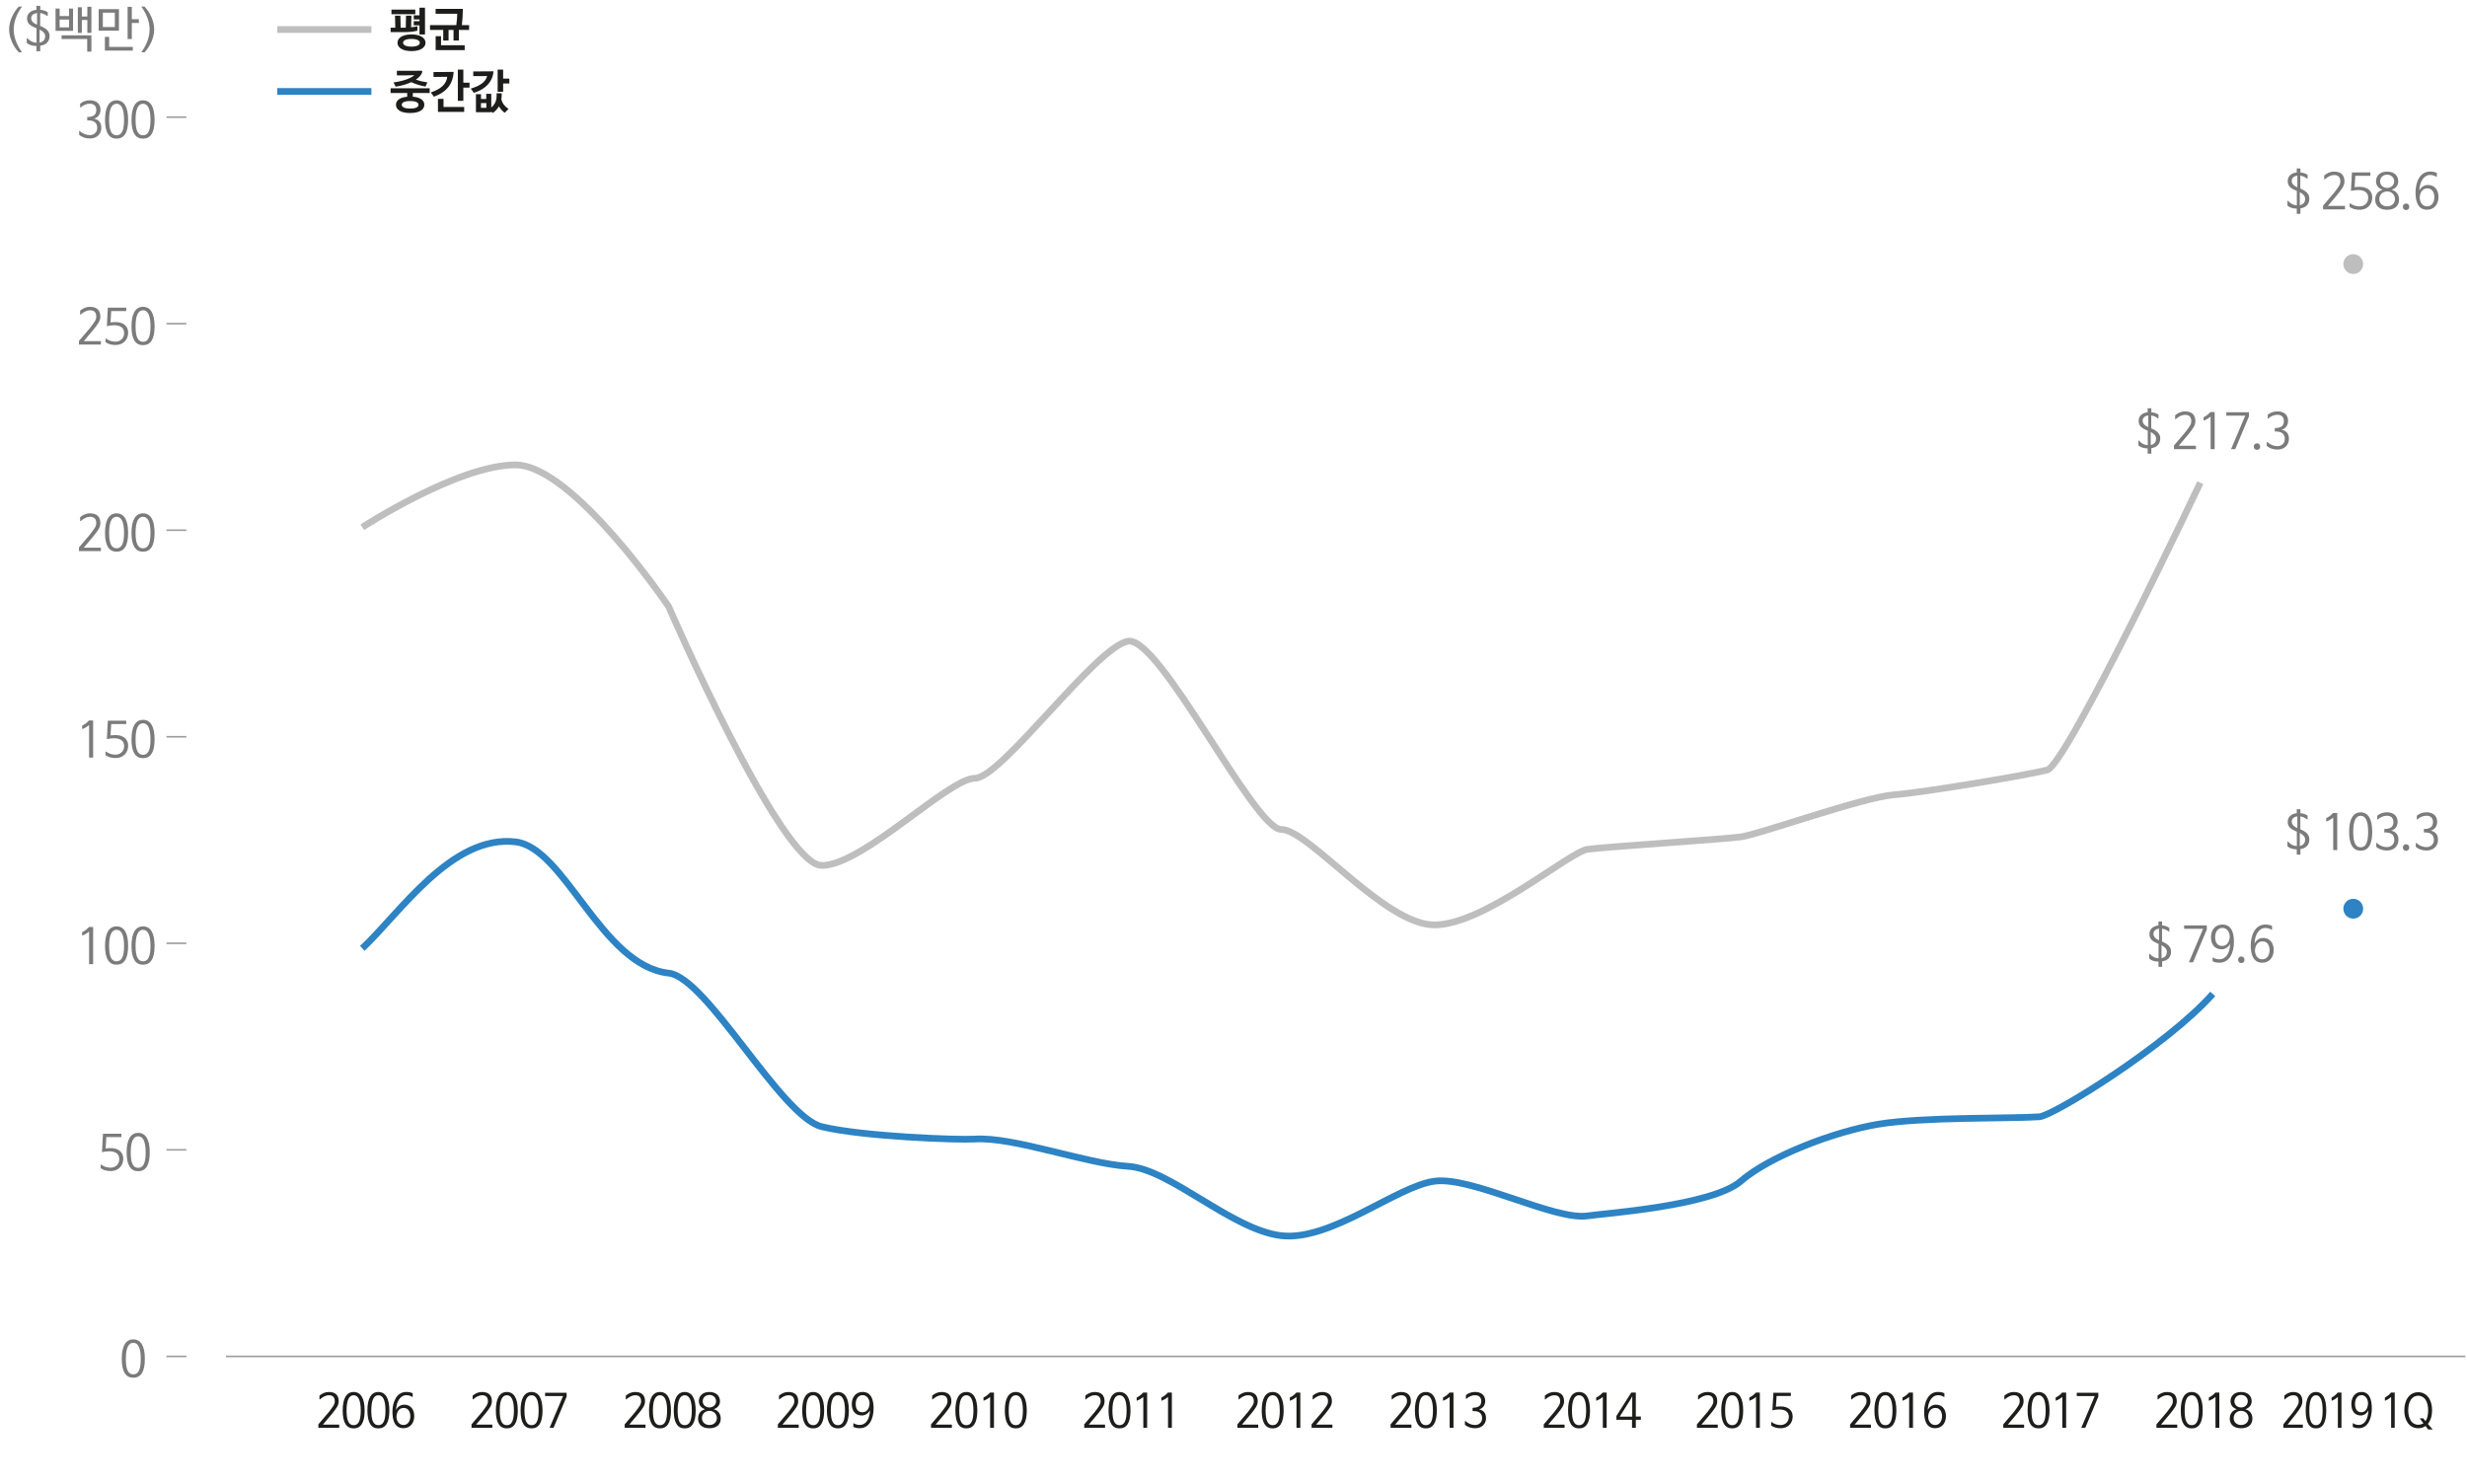 <?xml version="1.0" encoding="utf-8"?>
<!-- Generator: Adobe Illustrator 16.0.4, SVG Export Plug-In . SVG Version: 6.00 Build 0)  -->
<!DOCTYPE svg PUBLIC "-//W3C//DTD SVG 1.1//EN" "http://www.w3.org/Graphics/SVG/1.1/DTD/svg11.dtd">
<svg version="1.1" id="Layer_1" xmlns="http://www.w3.org/2000/svg" xmlns:xlink="http://www.w3.org/1999/xlink" x="0px" y="0px"
	 width="735px" height="442.25px" viewBox="0 0 735 442.25" enable-background="new 0 0 735 442.25" xml:space="preserve">
<g>
	<line fill="none" stroke="#9C9B9B" stroke-width="0.475" x1="49.61" y1="34.896" x2="55.515" y2="34.896"/>
	<line fill="none" stroke="#9C9B9B" stroke-width="0.475" x1="49.61" y1="96.438" x2="55.515" y2="96.438"/>
	<line fill="none" stroke="#9C9B9B" stroke-width="0.475" x1="49.61" y1="342.611" x2="55.515" y2="342.611"/>
	<line fill="none" stroke="#9C9B9B" stroke-width="0.475" x1="49.61" y1="404.153" x2="55.515" y2="404.153"/>
	<line fill="none" stroke="#9C9B9B" stroke-width="0.475" x1="49.61" y1="281.068" x2="55.515" y2="281.068"/>
	<line fill="none" stroke="#9C9B9B" stroke-width="0.475" x1="49.61" y1="219.526" x2="55.515" y2="219.526"/>
	<line fill="none" stroke="#9C9B9B" stroke-width="0.475" x1="49.61" y1="157.98" x2="55.515" y2="157.98"/>
	<g>
		<path fill="#7C7B7B" d="M26.77,41.271c-1.245,0-2.477-0.423-3.19-1.123v-1.05c0-0.131,0.07-0.175,0.168-0.073
			c0.993,0.86,1.958,1.225,3.05,1.225c1.217,0,2.168-0.875,2.168-2.101c0-1.502-0.867-2.261-2.603-2.261h-0.377v-1.036h0.167
			c1.357-0.058,2.547-0.408,2.547-2.071c0-1.298-0.826-1.882-1.945-1.882c-0.882,0-1.903,0.365-2.715,1.124
			c-0.07,0.058-0.154,0.043-0.154-0.073v-1.05c0.644-0.583,1.721-1.021,2.84-1.021c1.875,0,3.218,0.948,3.218,2.83
			c0,1.342-0.77,2.363-1.903,2.611v0.029c1.343,0.306,2.155,1.138,2.155,2.757C30.198,39.753,29.037,41.271,26.77,41.271z"/>
		<path fill="#7C7B7B" d="M34.734,29.893c2.21,0,3.442,1.94,3.442,5.82s-1.231,5.602-3.442,5.602c-2.211,0-3.442-1.721-3.442-5.602
			S32.523,29.893,34.734,29.893z M34.734,30.914c-1.483,0-2.225,1.619-2.225,4.829c0,3.209,0.742,4.566,2.225,4.566
			c1.483,0,2.225-1.357,2.225-4.566C36.959,32.533,36.217,30.914,34.734,30.914z"/>
		<path fill="#7C7B7B" d="M42.615,29.893c2.21,0,3.442,1.94,3.442,5.82s-1.231,5.602-3.442,5.602c-2.211,0-3.442-1.721-3.442-5.602
			S40.404,29.893,42.615,29.893z M42.615,30.914c-1.483,0-2.225,1.619-2.225,4.829c0,3.209,0.742,4.566,2.225,4.566
			c1.483,0,2.225-1.357,2.225-4.566C44.839,32.533,44.098,30.914,42.615,30.914z"/>
	</g>
	<g>
		<path fill="#7C7B7B" d="M24.028,93.729c-0.098,0.103-0.154,0.073-0.154-0.059v-1.094c0.77-0.642,1.721-1.152,2.925-1.152
			c2.015,0,3.106,0.963,3.106,2.932c0,1.328-0.854,2.349-2.084,3.896l-2.854,3.384v0.015h5.093v1.021h-6.535v-1.095l3.26-3.821
			c1.469-1.94,1.889-2.451,1.889-3.428c0-1.182-0.56-1.882-1.847-1.882C25.931,92.445,24.993,92.897,24.028,93.729z"/>
		<path fill="#7C7B7B" d="M31.6,100.876c0.881,0.643,1.791,0.92,2.868,0.92c1.469-0.044,2.519-1.095,2.519-2.554
			c0-1.706-1.315-2.334-3.036-2.334c-0.644,0-1.441,0.117-2.113,0.263l0.294-5.499h5.485v1.007h-4.478l-0.21,3.384h0.028
			c0.532-0.059,1.008-0.103,1.498-0.103c2.197,0,3.736,1.153,3.736,3.151c0,2.071-1.441,3.69-3.764,3.69
			c-1.189,0-2.183-0.277-2.98-0.846v-1.007C31.446,100.833,31.53,100.804,31.6,100.876z"/>
		<path fill="#7C7B7B" d="M42.615,91.424c2.21,0,3.442,1.94,3.442,5.82s-1.231,5.602-3.442,5.602c-2.211,0-3.442-1.722-3.442-5.602
			S40.404,91.424,42.615,91.424z M42.615,92.445c-1.483,0-2.225,1.619-2.225,4.828s0.742,4.565,2.225,4.565
			c1.483,0,2.225-1.356,2.225-4.565S44.098,92.445,42.615,92.445z"/>
	</g>
	<g>
		<path fill="#7C7B7B" d="M24.028,155.262c-0.098,0.103-0.154,0.073-0.154-0.059v-1.094c0.77-0.642,1.721-1.152,2.925-1.152
			c2.015,0,3.106,0.963,3.106,2.932c0,1.328-0.854,2.349-2.084,3.896l-2.854,3.384v0.015h5.093v1.021h-6.535v-1.095l3.26-3.821
			c1.469-1.94,1.889-2.451,1.889-3.428c0-1.182-0.56-1.882-1.847-1.882C25.931,153.979,24.993,154.431,24.028,155.262z"/>
		<path fill="#7C7B7B" d="M34.734,152.957c2.21,0,3.442,1.94,3.442,5.82s-1.231,5.602-3.442,5.602c-2.211,0-3.442-1.722-3.442-5.602
			S32.523,152.957,34.734,152.957z M34.734,153.979c-1.483,0-2.225,1.619-2.225,4.828s0.742,4.565,2.225,4.565
			c1.483,0,2.225-1.356,2.225-4.565S36.217,153.979,34.734,153.979z"/>
		<path fill="#7C7B7B" d="M42.615,152.957c2.21,0,3.442,1.94,3.442,5.82s-1.231,5.602-3.442,5.602c-2.211,0-3.442-1.722-3.442-5.602
			S40.404,152.957,42.615,152.957z M42.615,153.979c-1.483,0-2.225,1.619-2.225,4.828s0.742,4.565,2.225,4.565
			c1.483,0,2.225-1.356,2.225-4.565S44.098,153.979,42.615,153.979z"/>
	</g>
	<g>
		<path fill="#7C7B7B" d="M24.461,217.129v-0.905c0.756-0.35,1.455-0.875,2.029-1.546h1.259v11.058h-1.203v-9.687h-0.014
			c-0.629,0.525-1.287,0.904-1.931,1.152C24.503,217.245,24.461,217.201,24.461,217.129z"/>
		<path fill="#7C7B7B" d="M31.6,223.94c0.881,0.643,1.791,0.92,2.868,0.92c1.469-0.044,2.519-1.095,2.519-2.554
			c0-1.706-1.315-2.334-3.036-2.334c-0.644,0-1.441,0.117-2.113,0.263l0.294-5.499h5.485v1.007h-4.478l-0.21,3.384h0.028
			c0.532-0.059,1.008-0.103,1.498-0.103c2.197,0,3.736,1.153,3.736,3.151c0,2.071-1.441,3.69-3.764,3.69
			c-1.189,0-2.183-0.277-2.98-0.846v-1.007C31.446,223.897,31.53,223.868,31.6,223.94z"/>
		<path fill="#7C7B7B" d="M42.615,214.488c2.21,0,3.442,1.94,3.442,5.82s-1.231,5.602-3.442,5.602c-2.211,0-3.442-1.722-3.442-5.602
			S40.404,214.488,42.615,214.488z M42.615,215.51c-1.483,0-2.225,1.619-2.225,4.828s0.742,4.565,2.225,4.565
			c1.483,0,2.225-1.356,2.225-4.565S44.098,215.51,42.615,215.51z"/>
	</g>
	<g>
		<path fill="#7C7B7B" d="M24.461,278.662v-0.905c0.756-0.35,1.455-0.875,2.029-1.546h1.259v11.058h-1.203v-9.687h-0.014
			c-0.629,0.525-1.287,0.904-1.931,1.152C24.503,278.778,24.461,278.734,24.461,278.662z"/>
		<path fill="#7C7B7B" d="M34.734,276.021c2.21,0,3.442,1.94,3.442,5.82s-1.231,5.602-3.442,5.602c-2.211,0-3.442-1.722-3.442-5.602
			S32.523,276.021,34.734,276.021z M34.734,277.043c-1.483,0-2.225,1.619-2.225,4.828s0.742,4.565,2.225,4.565
			c1.483,0,2.225-1.356,2.225-4.565S36.217,277.043,34.734,277.043z"/>
		<path fill="#7C7B7B" d="M42.615,276.021c2.21,0,3.442,1.94,3.442,5.82s-1.231,5.602-3.442,5.602c-2.211,0-3.442-1.722-3.442-5.602
			S40.404,276.021,42.615,276.021z M42.615,277.043c-1.483,0-2.225,1.619-2.225,4.828s0.742,4.565,2.225,4.565
			c1.483,0,2.225-1.356,2.225-4.565S44.098,277.043,42.615,277.043z"/>
	</g>
	<g>
		<path fill="#7C7B7B" d="M30.146,347.005c0.881,0.643,1.791,0.92,2.868,0.92c1.469-0.044,2.519-1.095,2.519-2.554
			c0-1.706-1.315-2.334-3.036-2.334c-0.644,0-1.441,0.117-2.113,0.263l0.294-5.499h5.485v1.007h-4.478l-0.21,3.384h0.028
			c0.532-0.059,1.008-0.103,1.497-0.103c2.197,0,3.736,1.153,3.736,3.151c0,2.071-1.441,3.69-3.764,3.69
			c-1.189,0-2.183-0.277-2.98-0.846v-1.007C29.991,346.962,30.075,346.933,30.146,347.005z"/>
		<path fill="#7C7B7B" d="M41.174,337.553c2.21,0,3.442,1.94,3.442,5.82s-1.231,5.602-3.442,5.602c-2.211,0-3.442-1.722-3.442-5.602
			S38.963,337.553,41.174,337.553z M41.174,338.574c-1.483,0-2.225,1.619-2.225,4.828s0.742,4.565,2.225,4.565
			c1.483,0,2.225-1.356,2.225-4.565S42.657,338.574,41.174,338.574z"/>
	</g>
	<g>
		<path fill="#7C7B7B" d="M39.717,399.084c2.21,0,3.442,1.94,3.442,5.82s-1.231,5.602-3.442,5.602c-2.211,0-3.442-1.722-3.442-5.602
			S37.506,399.084,39.717,399.084z M39.717,400.105c-1.483,0-2.225,1.619-2.225,4.828s0.742,4.565,2.225,4.565
			c1.483,0,2.225-1.356,2.225-4.565S41.2,400.105,39.717,400.105z"/>
	</g>
	<g>
		<path fill="#1D1D1B" d="M117.773,8.258l-0.093-3.603h1.608l0.08,3.603h0.771c0.252,0,0.505,0,0.744-0.014l0.08-3.588h1.608
			l-0.093,3.478c0.611-0.056,1.223-0.167,1.874-0.305v1.316c-1.25,0.333-2.725,0.429-4.187,0.429h-3.788V8.258H117.773z
			 M116.63,4.24V2.855h7.097V4.24H116.63z M122.584,10.253c2.738,0,4.187,1.094,4.187,2.494c0,1.386-1.449,2.48-4.187,2.48
			s-4.16-1.095-4.16-2.48C118.424,11.348,119.846,10.253,122.584,10.253z M122.584,11.597c-1.821,0-2.499,0.568-2.499,1.15
			c0,0.568,0.678,1.15,2.499,1.15c1.808,0,2.499-0.582,2.499-1.15C125.083,12.166,124.392,11.597,122.584,11.597z M123.275,5.778
			V4.559h1.701V2.287h1.648v7.98h-1.648V7.552h-1.701V6.318h1.714v-0.54H123.275z"/>
		<path fill="#1D1D1B" d="M136.717,12.068h-1.595V8.909h-1.475v3.159h-1.595V8.923h-3.934V7.496h7.828
			c0.172-1.316,0.279-2.397,0.279-3.395h-6.446V2.647h8.134c-0.04,1.898-0.16,3.505-0.306,4.849h2.153v1.427h-3.043V12.068z
			 M138.445,14.937h-8.652V10.78h1.608v2.702h7.044V14.937z"/>
	</g>
	<line fill="none" stroke="#BEBEBF" stroke-width="2" x1="110.658" y1="8.798" x2="82.613" y2="8.798"/>
	<g>
		<path fill="#1D1D1B" d="M122.992,28.815c2.232,0.166,3.429,1.081,3.429,2.397c0,1.468-1.488,2.466-4.226,2.466
			c-2.765,0-4.227-0.998-4.227-2.466c0-1.302,1.183-2.203,3.349-2.383v-1.122h-4.944v-1.399h11.642v1.399h-5.023V28.815z
			 M118.247,21.098h4.067c1.05,0,2.033,0,3.176-0.028c0.292,0,0.385,0.18,0.279,0.513c-0.239,0.762-0.903,1.497-1.86,2.134
			c1.037,0.388,2.206,0.665,3.429,0.845l-0.571,1.233c-1.515-0.291-2.924-0.693-4.227-1.316c-1.315,0.61-2.937,1.095-4.678,1.344
			l-0.611-1.261c3.496-0.499,5.489-1.455,6.153-2.147V22.4c-0.943,0.042-1.887,0.069-2.831,0.069h-2.326V21.098z M122.194,30.104
			c-1.874,0-2.499,0.54-2.499,1.108c0,0.582,0.625,1.136,2.499,1.136c1.874,0,2.499-0.555,2.499-1.136
			C124.693,30.644,124.068,30.104,122.194,30.104z"/>
		<path fill="#1D1D1B" d="M133.257,22.885c-0.704,0.028-1.807,0.028-2.937,0.028h-1.156v-1.441h1.954
			c1.263,0,2.552-0.028,4.054-0.055c-0.226,3.519-2.007,5.985-5.901,7.398l-0.917-1.275
			C131.37,26.543,132.992,25.047,133.257,22.885z M138.294,33.332h-7.814v-3.879h1.661v2.425h6.153V33.332z M139.89,26.1h-1.848
			v3.949h-1.635v-9.311h1.635v3.907h1.848V26.1z"/>
		<path fill="#1D1D1B" d="M140.999,21.278h1.993c1.263,0,2.539,0,4.041-0.028c-0.226,3.021-2.312,5.334-5.861,6.415l-0.917-1.261
			c2.857-0.859,4.479-2.064,4.864-3.741c-0.678,0.014-1.768,0.014-2.897,0.014h-1.223V21.278z M146.368,33.429h-4.572v-5.362h1.515
			v1.427h1.555v-1.552h1.502v4.087c1.236-1.039,1.714-2.341,1.568-4.24h1.542c0.013,0.665-0.026,1.275-0.12,1.815
			c0.333,1.233,1.023,2.12,2.153,2.854l-1.143,1.15c-0.758-0.554-1.316-1.192-1.714-1.926c-0.425,0.748-1.023,1.385-1.808,1.967
			l-0.479-0.402V33.429z M144.906,32.127v-1.414h-1.608v1.414H144.906z M151.75,24.867h-1.848v2.48h-1.635v-6.609h1.635v2.688h1.848
			V24.867z"/>
	</g>
	<line fill="none" stroke="#2D83C3" stroke-width="2" x1="110.658" y1="27.25" x2="82.613" y2="27.25"/>
	<g>
		<path fill="none" stroke="#2D83C3" stroke-width="2" d="M107.94,282.574c11.069-10.333,26.569-33.953,45.634-31.735
			c14.732,1.708,25.558,36.865,45.632,39.114c11.45,1.281,33.454,42.805,45.634,45.759c12.182,2.949,40.688,4.007,45.634,3.686
			c11.515-0.736,33.206,7.384,45.634,8.12s30.865,18.949,45.634,20.665c14.766,1.717,34.433-14.759,45.632-16.235
			c11.2-1.477,35.787,11.806,45.634,10.333c5.026-0.757,37.139-2.953,45.635-10.333s27.684-14.763,40.968-16.977
			c13.284-2.213,39.651-1.623,47.973-2.213c4.278-0.305,38.364-21.504,51.661-36.604"/>
	</g>
	<g>
		<path fill="#7C7B7B" d="M684.275,50.197h1.091v1.182c0.742,0.073,1.539,0.277,2.141,0.729v1.021c0,0.146-0.084,0.175-0.168,0.087
			c-0.629-0.467-1.23-0.788-2-0.875v3.836l0.153,0.058c1.665,0.759,2.533,1.561,2.533,2.932c0,1.75-1.036,2.669-2.659,2.917v1.634
			h-1.091v-1.561c-1.05,0-2.058-0.262-2.771-0.904v-1.371c0-0.087,0.069-0.117,0.153-0.044c0.798,0.846,1.609,1.298,2.645,1.342
			v-4.303l-0.405-0.161c-1.386-0.613-2.309-1.254-2.309-2.786s1.161-2.378,2.687-2.553V50.197z M684.457,52.342
			c-1.021,0.131-1.679,0.671-1.679,1.546c0,0.934,0.77,1.561,1.665,1.911h0.014V52.342z M685.198,57.272h-0.014v3.88
			c1.05-0.219,1.595-0.875,1.595-1.911C686.779,58.366,686.122,57.783,685.198,57.272z"/>
		<path fill="#7C7B7B" d="M692.618,53.436c-0.098,0.102-0.154,0.073-0.154-0.058v-1.094c0.77-0.642,1.722-1.152,2.925-1.152
			c2.015,0,3.106,0.963,3.106,2.932c0,1.327-0.854,2.349-2.085,3.895l-2.854,3.384v0.015h5.093v1.021h-6.534v-1.094l3.261-3.822
			c1.469-1.94,1.889-2.451,1.889-3.428c0-1.182-0.56-1.882-1.848-1.882C694.521,52.152,693.584,52.604,692.618,53.436z"/>
		<path fill="#7C7B7B" d="M700.189,60.583c0.882,0.642,1.791,0.919,2.869,0.919c1.469-0.044,2.519-1.094,2.519-2.553
			c0-1.707-1.315-2.334-3.037-2.334c-0.644,0-1.44,0.117-2.112,0.263l0.294-5.5h5.484v1.006h-4.478l-0.21,3.384h0.028
			c0.532-0.058,1.008-0.102,1.497-0.102c2.197,0,3.736,1.152,3.736,3.151c0,2.071-1.441,3.69-3.764,3.69
			c-1.189,0-2.184-0.277-2.98-0.846v-1.007C700.036,60.54,700.12,60.511,700.189,60.583z"/>
		<path fill="#7C7B7B" d="M711.204,62.509c-2.378,0-3.554-1.284-3.554-3.005c0-1.415,0.686-2.538,2.183-2.947v-0.029
			c-1.161-0.379-1.944-1.27-1.944-2.48c0-1.59,1.091-2.917,3.315-2.917c2.226,0,3.316,1.327,3.316,2.917
			c0,1.21-0.783,2.101-1.944,2.48v0.029c1.497,0.409,2.183,1.532,2.183,2.947C714.759,61.225,713.583,62.509,711.204,62.509z
			 M711.204,61.488c1.288,0,2.337-0.832,2.337-2.173c0-1.328-1.049-2.276-2.337-2.276c-1.287,0-2.336,0.948-2.336,2.276
			C708.868,60.656,709.917,61.488,711.204,61.488z M711.204,55.988c1.05,0,2.1-0.715,2.1-1.955c0-1.196-0.952-1.984-2.1-1.984
			c-1.146,0-2.099,0.788-2.099,1.984C709.105,55.273,710.155,55.988,711.204,55.988z"/>
		<path fill="#7C7B7B" d="M716.847,60.642c0.56,0,0.951,0.409,0.951,0.978s-0.392,0.978-0.951,0.978s-0.952-0.409-0.952-0.978
			S716.287,60.642,716.847,60.642z"/>
		<path fill="#7C7B7B" d="M725.886,52.677c-0.518-0.321-1.147-0.54-1.847-0.54c-1.986,0-3.162,2.13-3.232,4.61h0.028
			c0.363-0.861,1.315-1.634,2.532-1.634c2.016,0,3.135,1.517,3.135,3.588c0,2.29-1.386,3.792-3.4,3.792
			c-2.882,0-3.442-2.786-3.442-5.149c0-2.991,1.26-6.229,4.352-6.229c0.784,0,1.428,0.146,2.001,0.423v1.08
			C726.012,52.721,725.956,52.735,725.886,52.677z M720.919,58.818c0,1.43,0.825,2.669,2.183,2.669c1.497,0,2.169-1.386,2.169-2.713
			c0-1.444-0.644-2.64-2.071-2.64C721.702,56.134,721.017,57.359,720.919,58.818z"/>
	</g>
	<g>
		<path fill="#7C7B7B" d="M639.859,121.648h1.091v1.182c0.742,0.073,1.539,0.277,2.141,0.729v1.021c0,0.146-0.084,0.176-0.168,0.088
			c-0.629-0.467-1.23-0.788-2-0.875v3.836l0.153,0.059c1.665,0.759,2.533,1.561,2.533,2.933c0,1.75-1.036,2.669-2.659,2.917v1.634
			h-1.091v-1.561c-1.05,0-2.058-0.263-2.771-0.904v-1.372c0-0.087,0.069-0.116,0.153-0.043c0.798,0.846,1.609,1.298,2.645,1.342
			v-4.304l-0.405-0.16c-1.386-0.612-2.309-1.255-2.309-2.786c0-1.532,1.161-2.378,2.687-2.553V121.648z M640.041,123.793
			c-1.021,0.131-1.679,0.671-1.679,1.546c0,0.934,0.77,1.561,1.665,1.911h0.014V123.793z M640.782,128.724h-0.014v3.88
			c1.05-0.219,1.595-0.875,1.595-1.911C642.363,129.817,641.706,129.233,640.782,128.724z"/>
		<path fill="#7C7B7B" d="M648.202,124.887c-0.098,0.103-0.154,0.073-0.154-0.059v-1.094c0.77-0.642,1.722-1.152,2.925-1.152
			c2.015,0,3.106,0.963,3.106,2.932c0,1.328-0.854,2.349-2.085,3.896l-2.854,3.384v0.015h5.093v1.021h-6.534v-1.095l3.261-3.821
			c1.469-1.94,1.889-2.451,1.889-3.428c0-1.182-0.56-1.882-1.848-1.882C650.104,123.604,649.168,124.056,648.202,124.887z"/>
		<path fill="#7C7B7B" d="M656.529,125.223v-0.905c0.756-0.35,1.455-0.875,2.029-1.546h1.259v11.058h-1.203v-9.687h-0.014
			c-0.63,0.525-1.288,0.904-1.932,1.152C656.571,125.339,656.529,125.295,656.529,125.223z"/>
		<path fill="#7C7B7B" d="M665.949,133.829h-1.245l4.226-9.979h-5.64v-1.021h6.759v1.211L665.949,133.829z"/>
		<path fill="#7C7B7B" d="M672.431,132.093c0.56,0,0.951,0.408,0.951,0.978s-0.392,0.978-0.951,0.978s-0.952-0.408-0.952-0.978
			S671.871,132.093,672.431,132.093z"/>
		<path fill="#7C7B7B" d="M678.518,133.96c-1.245,0-2.477-0.423-3.19-1.123v-1.051c0-0.131,0.07-0.175,0.168-0.072
			c0.994,0.86,1.959,1.226,3.051,1.226c1.217,0,2.169-0.876,2.169-2.101c0-1.503-0.868-2.262-2.603-2.262h-0.378v-1.035h0.168
			c1.357-0.059,2.546-0.409,2.546-2.071c0-1.299-0.825-1.882-1.944-1.882c-0.882,0-1.903,0.364-2.715,1.123
			c-0.069,0.059-0.153,0.044-0.153-0.073v-1.05c0.644-0.584,1.721-1.021,2.84-1.021c1.875,0,3.219,0.948,3.219,2.83
			c0,1.342-0.77,2.363-1.903,2.611v0.029c1.344,0.306,2.155,1.138,2.155,2.757C681.946,132.443,680.784,133.96,678.518,133.96z"/>
	</g>
	<g>
		<path fill="#7C7B7B" d="M643.078,274.557h1.091v1.182c0.742,0.073,1.539,0.277,2.141,0.729v1.021c0,0.146-0.084,0.176-0.168,0.088
			c-0.629-0.467-1.23-0.788-2-0.875v3.836l0.153,0.059c1.665,0.759,2.533,1.561,2.533,2.933c0,1.75-1.036,2.669-2.659,2.917v1.634
			h-1.091v-1.561c-1.05,0-2.058-0.263-2.771-0.904v-1.372c0-0.087,0.069-0.116,0.153-0.043c0.798,0.846,1.609,1.298,2.645,1.342
			v-4.304l-0.405-0.16c-1.386-0.612-2.309-1.255-2.309-2.786c0-1.532,1.161-2.378,2.687-2.553V274.557z M643.26,276.701
			c-1.021,0.131-1.679,0.671-1.679,1.546c0,0.934,0.77,1.561,1.665,1.911h0.014V276.701z M644.001,281.632h-0.014v3.88
			c1.05-0.219,1.595-0.875,1.595-1.911C645.582,282.726,644.925,282.142,644.001,281.632z"/>
		<path fill="#7C7B7B" d="M653.38,286.737h-1.245l4.226-9.979h-5.64v-1.021h6.759v1.211L653.38,286.737z"/>
		<path fill="#7C7B7B" d="M659.217,286.431v-1.05c0-0.103,0.056-0.132,0.126-0.073c0.531,0.32,1.161,0.525,1.847,0.525
			c1.986,0,3.162-1.838,3.232-4.596h-0.028c-0.364,0.847-1.329,1.619-2.532,1.619c-2.085,0-3.135-1.517-3.135-3.573
			c0-2.29,1.371-3.808,3.386-3.808c2.883,0,3.457,2.786,3.457,5.164c0,3.136-1.26,6.214-4.353,6.214
			C660.434,286.854,659.79,286.723,659.217,286.431z M664.31,279.151c0-1.43-0.825-2.669-2.197-2.669
			c-1.482,0-2.154,1.386-2.154,2.728c0,1.444,0.573,2.641,2.071,2.641C663.512,281.851,664.212,280.625,664.31,279.151z"/>
		<path fill="#7C7B7B" d="M667.755,285.001c0.56,0,0.951,0.408,0.951,0.978s-0.392,0.978-0.951,0.978s-0.952-0.408-0.952-0.978
			S667.195,285.001,667.755,285.001z"/>
		<path fill="#7C7B7B" d="M676.794,277.036c-0.518-0.32-1.147-0.539-1.847-0.539c-1.986,0-3.162,2.129-3.232,4.609h0.028
			c0.363-0.86,1.315-1.634,2.532-1.634c2.016,0,3.135,1.517,3.135,3.589c0,2.29-1.386,3.792-3.4,3.792
			c-2.882,0-3.442-2.786-3.442-5.149c0-2.99,1.26-6.229,4.352-6.229c0.784,0,1.428,0.146,2.001,0.423v1.08
			C676.92,277.08,676.864,277.095,676.794,277.036z M671.827,283.178c0,1.43,0.825,2.67,2.183,2.67c1.497,0,2.169-1.386,2.169-2.714
			c0-1.444-0.644-2.641-2.071-2.641C672.61,280.493,671.925,281.719,671.827,283.178z"/>
	</g>
	<g>
		<path fill="#7C7B7B" d="M684.275,241.113h1.091v1.182c0.742,0.073,1.539,0.277,2.141,0.729v1.021c0,0.146-0.084,0.176-0.168,0.088
			c-0.629-0.467-1.23-0.788-2-0.875v3.836l0.153,0.059c1.665,0.759,2.533,1.561,2.533,2.933c0,1.75-1.036,2.669-2.659,2.917v1.634
			h-1.091v-1.561c-1.05,0-2.058-0.263-2.771-0.904v-1.372c0-0.087,0.069-0.116,0.153-0.043c0.798,0.846,1.609,1.298,2.645,1.342
			v-4.304l-0.405-0.16c-1.386-0.612-2.309-1.255-2.309-2.786c0-1.532,1.161-2.378,2.687-2.553V241.113z M684.457,243.258
			c-1.021,0.131-1.679,0.671-1.679,1.546c0,0.934,0.77,1.561,1.665,1.911h0.014V243.258z M685.198,248.188h-0.014v3.88
			c1.05-0.219,1.595-0.875,1.595-1.911C686.779,249.282,686.122,248.698,685.198,248.188z"/>
		<path fill="#7C7B7B" d="M693.052,244.688v-0.905c0.756-0.35,1.455-0.875,2.029-1.546h1.259v11.058h-1.203v-9.687h-0.014
			c-0.63,0.525-1.288,0.904-1.932,1.152C693.094,244.804,693.052,244.76,693.052,244.688z"/>
		<path fill="#7C7B7B" d="M703.324,242.047c2.211,0,3.442,1.94,3.442,5.82s-1.231,5.602-3.442,5.602s-3.442-1.722-3.442-5.602
			S701.113,242.047,703.324,242.047z M703.324,243.068c-1.483,0-2.225,1.619-2.225,4.828s0.741,4.565,2.225,4.565
			s2.225-1.356,2.225-4.565S704.808,243.068,703.324,243.068z"/>
		<path fill="#7C7B7B" d="M711.148,253.425c-1.245,0-2.477-0.423-3.19-1.123v-1.051c0-0.131,0.07-0.175,0.168-0.072
			c0.994,0.86,1.959,1.226,3.051,1.226c1.217,0,2.169-0.876,2.169-2.101c0-1.503-0.868-2.262-2.603-2.262h-0.378v-1.035h0.168
			c1.357-0.059,2.546-0.409,2.546-2.071c0-1.299-0.825-1.882-1.944-1.882c-0.882,0-1.903,0.364-2.715,1.123
			c-0.069,0.059-0.153,0.044-0.153-0.073v-1.05c0.644-0.584,1.721-1.021,2.84-1.021c1.875,0,3.219,0.948,3.219,2.83
			c0,1.342-0.77,2.363-1.903,2.611v0.029c1.344,0.306,2.155,1.138,2.155,2.757C714.577,251.908,713.415,253.425,711.148,253.425z"/>
		<path fill="#7C7B7B" d="M716.847,251.558c0.56,0,0.951,0.408,0.951,0.978s-0.392,0.978-0.951,0.978s-0.952-0.408-0.952-0.978
			S716.287,251.558,716.847,251.558z"/>
		<path fill="#7C7B7B" d="M722.934,253.425c-1.245,0-2.477-0.423-3.19-1.123v-1.051c0-0.131,0.07-0.175,0.168-0.072
			c0.994,0.86,1.959,1.226,3.051,1.226c1.217,0,2.169-0.876,2.169-2.101c0-1.503-0.868-2.262-2.603-2.262h-0.378v-1.035h0.168
			c1.357-0.059,2.546-0.409,2.546-2.071c0-1.299-0.825-1.882-1.944-1.882c-0.882,0-1.903,0.364-2.715,1.123
			c-0.069,0.059-0.153,0.044-0.153-0.073v-1.05c0.644-0.584,1.721-1.021,2.84-1.021c1.875,0,3.219,0.948,3.219,2.83
			c0,1.342-0.77,2.363-1.903,2.611v0.029c1.344,0.306,2.155,1.138,2.155,2.757C726.362,251.908,725.2,253.425,722.934,253.425z"/>
	</g>
	<line fill="none" stroke="#9C9B9B" stroke-width="0.475" x1="67.325" y1="404.153" x2="734.5" y2="404.153"/>
	<g>
		<path fill="#7C7B7B" d="M2.718,8.771c0-2.48,1.254-5.106,2.874-6.812h0.963c-1.648,2.29-2.48,4.639-2.48,6.812
			c0,2.173,0.832,4.522,2.48,6.812H5.592C3.973,13.877,2.718,11.251,2.718,8.771z"/>
		<path fill="#7C7B7B" d="M10.855,1.74h1.138v1.182c0.773,0.073,1.605,0.277,2.232,0.729v1.021c0,0.146-0.087,0.175-0.175,0.087
			c-0.657-0.467-1.284-0.788-2.086-0.875v3.836l0.16,0.058c1.736,0.759,2.641,1.561,2.641,2.932c0,1.75-1.08,2.669-2.772,2.917
			v1.634h-1.138v-1.561c-1.094,0-2.145-0.262-2.888-0.904v-1.371c0-0.087,0.073-0.117,0.16-0.044
			c0.832,0.846,1.678,1.298,2.757,1.342V8.421l-0.423-0.161C9.017,7.648,8.054,7.006,8.054,5.475s1.211-2.378,2.801-2.553V1.74z
			 M11.044,3.885c-1.065,0.131-1.75,0.671-1.75,1.546c0,0.934,0.803,1.561,1.736,1.911h0.014V3.885z M11.818,8.815h-0.015v3.88
			c1.094-0.219,1.663-0.875,1.663-1.911C13.466,9.909,12.78,9.326,11.818,8.815z"/>
		<path fill="#7C7B7B" d="M21.762,9.194h-5.208V2.557h1.211v2.217h2.801V2.557h1.196V9.194z M20.566,8.159V5.825h-2.801v2.334
			H20.566z M25.978,15.379v-3.764h-7.629v-1.094h8.884v4.857H25.978z M27.232,9.807h-1.211V5.956h-1.634v3.851h-1.196V2.163h1.196
			V4.92h1.634V2.018h1.211V9.807z"/>
		<path fill="#7C7B7B" d="M35.438,9.136h-6.04V2.718h6.04V9.136z M34.213,8.057V3.782h-3.574v4.274H34.213z M39.566,15.073h-8.314
			v-4.084h1.269v2.99h7.045V15.073z M41.375,6.831h-2.101v4.785h-1.254V2.032h1.254v3.691h2.101V6.831z"/>
		<path fill="#7C7B7B" d="M45.935,8.771c0,2.479-1.254,5.105-2.874,6.812h-0.963c1.648-2.29,2.48-4.639,2.48-6.812
			c0-2.174-0.832-4.522-2.48-6.812h0.963C44.68,3.666,45.935,6.292,45.935,8.771z"/>
	</g>
	<g>
		<path fill="#1D1D1B" d="M95.328,416.948c-0.093,0.097-0.146,0.069-0.146-0.056v-1.039c0.731-0.609,1.634-1.095,2.777-1.095
			c1.914,0,2.951,0.915,2.951,2.785c0,1.261-0.811,2.23-1.98,3.699l-2.711,3.214v0.015h4.837v0.97h-6.207v-1.039l3.097-3.63
			c1.396-1.843,1.794-2.328,1.794-3.256c0-1.123-0.532-1.788-1.754-1.788C97.135,415.729,96.245,416.158,95.328,416.948z"/>
		<path fill="#1D1D1B" d="M105.366,414.759c2.1,0,3.27,1.843,3.27,5.528s-1.17,5.32-3.27,5.32c-2.1,0-3.27-1.635-3.27-5.32
			S103.266,414.759,105.366,414.759z M105.366,415.729c-1.409,0-2.113,1.538-2.113,4.586c0,3.049,0.705,4.337,2.113,4.337
			s2.113-1.288,2.113-4.337C107.479,417.267,106.774,415.729,105.366,415.729z"/>
		<path fill="#1D1D1B" d="M112.732,414.759c2.1,0,3.27,1.843,3.27,5.528s-1.17,5.32-3.27,5.32c-2.1,0-3.27-1.635-3.27-5.32
			S110.632,414.759,112.732,414.759z M112.732,415.729c-1.409,0-2.113,1.538-2.113,4.586c0,3.049,0.705,4.337,2.113,4.337
			s2.113-1.288,2.113-4.337C114.845,417.267,114.141,415.729,112.732,415.729z"/>
		<path fill="#1D1D1B" d="M122.836,416.228c-0.492-0.305-1.09-0.513-1.754-0.513c-1.887,0-3.003,2.022-3.07,4.378h0.026
			c0.346-0.817,1.25-1.552,2.406-1.552c1.914,0,2.977,1.441,2.977,3.409c0,2.175-1.316,3.602-3.23,3.602
			c-2.738,0-3.269-2.646-3.269-4.891c0-2.84,1.196-5.916,4.133-5.916c0.744,0,1.355,0.139,1.9,0.401v1.025
			C122.956,416.27,122.903,416.283,122.836,416.228z M118.118,422.061c0,1.357,0.784,2.535,2.073,2.535
			c1.422,0,2.06-1.315,2.06-2.577c0-1.371-0.611-2.508-1.967-2.508C118.863,419.511,118.211,420.675,118.118,422.061z"/>
	</g>
	<g>
		<path fill="#1D1D1B" d="M140.962,416.948c-0.093,0.097-0.146,0.069-0.146-0.056v-1.039c0.731-0.609,1.634-1.095,2.777-1.095
			c1.914,0,2.951,0.915,2.951,2.785c0,1.261-0.811,2.23-1.98,3.699l-2.711,3.214v0.015h4.837v0.97h-6.207v-1.039l3.097-3.63
			c1.396-1.843,1.794-2.328,1.794-3.256c0-1.123-0.532-1.788-1.754-1.788C142.77,415.729,141.879,416.158,140.962,416.948z"/>
		<path fill="#1D1D1B" d="M151,414.759c2.1,0,3.27,1.843,3.27,5.528s-1.17,5.32-3.27,5.32c-2.1,0-3.27-1.635-3.27-5.32
			S148.9,414.759,151,414.759z M151,415.729c-1.409,0-2.113,1.538-2.113,4.586c0,3.049,0.705,4.337,2.113,4.337
			s2.113-1.288,2.113-4.337C153.114,417.267,152.409,415.729,151,415.729z"/>
		<path fill="#1D1D1B" d="M158.367,414.759c2.1,0,3.27,1.843,3.27,5.528s-1.17,5.32-3.27,5.32c-2.1,0-3.27-1.635-3.27-5.32
			S156.267,414.759,158.367,414.759z M158.367,415.729c-1.409,0-2.113,1.538-2.113,4.586c0,3.049,0.705,4.337,2.113,4.337
			s2.113-1.288,2.113-4.337C160.48,417.267,159.775,415.729,158.367,415.729z"/>
		<path fill="#1D1D1B" d="M164.923,425.441h-1.183l4.014-9.478h-5.356v-0.97h6.419v1.15L164.923,425.441z"/>
	</g>
	<g>
		<path fill="#1D1D1B" d="M186.597,416.948c-0.093,0.097-0.146,0.069-0.146-0.056v-1.039c0.731-0.609,1.634-1.095,2.777-1.095
			c1.914,0,2.951,0.915,2.951,2.785c0,1.261-0.811,2.23-1.98,3.699l-2.711,3.214v0.015h4.837v0.97h-6.207v-1.039l3.097-3.63
			c1.396-1.843,1.794-2.328,1.794-3.256c0-1.123-0.532-1.788-1.754-1.788C188.405,415.729,187.514,416.158,186.597,416.948z"/>
		<path fill="#1D1D1B" d="M196.635,414.759c2.1,0,3.27,1.843,3.27,5.528s-1.17,5.32-3.27,5.32c-2.1,0-3.27-1.635-3.27-5.32
			S194.535,414.759,196.635,414.759z M196.635,415.729c-1.409,0-2.113,1.538-2.113,4.586c0,3.049,0.705,4.337,2.113,4.337
			s2.113-1.288,2.113-4.337C198.749,417.267,198.044,415.729,196.635,415.729z"/>
		<path fill="#1D1D1B" d="M204.001,414.759c2.1,0,3.27,1.843,3.27,5.528s-1.17,5.32-3.27,5.32c-2.1,0-3.27-1.635-3.27-5.32
			S201.901,414.759,204.001,414.759z M204.001,415.729c-1.409,0-2.113,1.538-2.113,4.586c0,3.049,0.705,4.337,2.113,4.337
			s2.113-1.288,2.113-4.337C206.115,417.267,205.41,415.729,204.001,415.729z"/>
		<path fill="#1D1D1B" d="M211.355,425.565c-2.26,0-3.376-1.219-3.376-2.854c0-1.344,0.651-2.411,2.073-2.799v-0.027
			c-1.103-0.36-1.847-1.206-1.847-2.355c0-1.511,1.037-2.771,3.15-2.771c2.113,0,3.15,1.261,3.15,2.771
			c0,1.149-0.745,1.995-1.848,2.355v0.027c1.422,0.388,2.073,1.455,2.073,2.799C214.73,424.347,213.614,425.565,211.355,425.565z
			 M211.355,424.596c1.223,0,2.219-0.789,2.219-2.064c0-1.261-0.997-2.161-2.219-2.161s-2.22,0.9-2.22,2.161
			C209.135,423.807,210.132,424.596,211.355,424.596z M211.355,419.373c0.997,0,1.993-0.68,1.993-1.856
			c0-1.137-0.903-1.885-1.993-1.885s-1.994,0.748-1.994,1.885C209.361,418.693,210.358,419.373,211.355,419.373z"/>
	</g>
	<g>
		<path fill="#1D1D1B" d="M232.234,416.948c-0.093,0.097-0.146,0.069-0.146-0.056v-1.039c0.731-0.609,1.634-1.095,2.777-1.095
			c1.914,0,2.951,0.915,2.951,2.785c0,1.261-0.811,2.23-1.98,3.699l-2.711,3.214v0.015h4.837v0.97h-6.207v-1.039l3.097-3.63
			c1.396-1.843,1.794-2.328,1.794-3.256c0-1.123-0.532-1.788-1.754-1.788C234.042,415.729,233.151,416.158,232.234,416.948z"/>
		<path fill="#1D1D1B" d="M242.272,414.759c2.1,0,3.27,1.843,3.27,5.528s-1.17,5.32-3.27,5.32c-2.1,0-3.27-1.635-3.27-5.32
			S240.172,414.759,242.272,414.759z M242.272,415.729c-1.409,0-2.113,1.538-2.113,4.586c0,3.049,0.705,4.337,2.113,4.337
			s2.113-1.288,2.113-4.337C244.385,417.267,243.681,415.729,242.272,415.729z"/>
		<path fill="#1D1D1B" d="M249.638,414.759c2.1,0,3.27,1.843,3.27,5.528s-1.17,5.32-3.27,5.32c-2.1,0-3.27-1.635-3.27-5.32
			S247.538,414.759,249.638,414.759z M249.638,415.729c-1.409,0-2.113,1.538-2.113,4.586c0,3.049,0.705,4.337,2.113,4.337
			s2.113-1.288,2.113-4.337C251.751,417.267,251.047,415.729,249.638,415.729z"/>
		<path fill="#1D1D1B" d="M254.24,425.15v-0.998c0-0.097,0.053-0.124,0.12-0.069c0.505,0.305,1.103,0.499,1.754,0.499
			c1.887,0,3.004-1.745,3.07-4.364h-0.027c-0.345,0.804-1.262,1.538-2.405,1.538c-1.98,0-2.977-1.441-2.977-3.395
			c0-2.175,1.302-3.616,3.216-3.616c2.738,0,3.283,2.646,3.283,4.904c0,2.979-1.196,5.902-4.133,5.902
			C255.396,425.552,254.785,425.428,254.24,425.15z M259.078,418.236c0-1.357-0.784-2.535-2.086-2.535
			c-1.409,0-2.047,1.316-2.047,2.591c0,1.372,0.545,2.508,1.967,2.508C258.321,420.8,258.985,419.636,259.078,418.236z"/>
	</g>
	<g>
		<path fill="#1D1D1B" d="M277.869,416.948c-0.093,0.097-0.146,0.069-0.146-0.056v-1.039c0.731-0.609,1.634-1.095,2.777-1.095
			c1.914,0,2.951,0.915,2.951,2.785c0,1.261-0.811,2.23-1.98,3.699l-2.711,3.214v0.015h4.837v0.97h-6.207v-1.039l3.097-3.63
			c1.396-1.843,1.794-2.328,1.794-3.256c0-1.123-0.532-1.788-1.754-1.788C279.676,415.729,278.786,416.158,277.869,416.948z"/>
		<path fill="#1D1D1B" d="M287.907,414.759c2.1,0,3.27,1.843,3.27,5.528s-1.17,5.32-3.27,5.32c-2.1,0-3.27-1.635-3.27-5.32
			S285.807,414.759,287.907,414.759z M287.907,415.729c-1.409,0-2.113,1.538-2.113,4.586c0,3.049,0.705,4.337,2.113,4.337
			s2.113-1.288,2.113-4.337C290.02,417.267,289.315,415.729,287.907,415.729z"/>
		<path fill="#1D1D1B" d="M293.014,417.267v-0.859c0.718-0.332,1.382-0.831,1.927-1.468h1.196v10.502h-1.143v-9.2h-0.013
			c-0.598,0.499-1.223,0.859-1.834,1.095C293.053,417.378,293.014,417.336,293.014,417.267z"/>
		<path fill="#1D1D1B" d="M302.64,414.759c2.1,0,3.27,1.843,3.27,5.528s-1.17,5.32-3.27,5.32c-2.1,0-3.27-1.635-3.27-5.32
			S300.54,414.759,302.64,414.759z M302.64,415.729c-1.409,0-2.113,1.538-2.113,4.586c0,3.049,0.705,4.337,2.113,4.337
			s2.113-1.288,2.113-4.337C304.753,417.267,304.048,415.729,302.64,415.729z"/>
	</g>
	<g>
		<path fill="#1D1D1B" d="M323.503,416.948c-0.093,0.097-0.146,0.069-0.146-0.056v-1.039c0.731-0.609,1.634-1.095,2.777-1.095
			c1.914,0,2.951,0.915,2.951,2.785c0,1.261-0.811,2.23-1.98,3.699l-2.711,3.214v0.015h4.837v0.97h-6.207v-1.039l3.097-3.63
			c1.396-1.843,1.794-2.328,1.794-3.256c0-1.123-0.532-1.788-1.754-1.788C325.311,415.729,324.42,416.158,323.503,416.948z"/>
		<path fill="#1D1D1B" d="M333.542,414.759c2.1,0,3.27,1.843,3.27,5.528s-1.17,5.32-3.27,5.32c-2.1,0-3.27-1.635-3.27-5.32
			S331.441,414.759,333.542,414.759z M333.542,415.729c-1.409,0-2.113,1.538-2.113,4.586c0,3.049,0.705,4.337,2.113,4.337
			s2.113-1.288,2.113-4.337C335.655,417.267,334.95,415.729,333.542,415.729z"/>
		<path fill="#1D1D1B" d="M338.648,417.267v-0.859c0.718-0.332,1.382-0.831,1.927-1.468h1.196v10.502h-1.143v-9.2h-0.013
			c-0.598,0.499-1.223,0.859-1.834,1.095C338.688,417.378,338.648,417.336,338.648,417.267z"/>
		<path fill="#1D1D1B" d="M346.015,417.267v-0.859c0.717-0.332,1.382-0.831,1.927-1.468h1.196v10.502h-1.143v-9.2h-0.013
			c-0.598,0.499-1.223,0.859-1.834,1.095C346.055,417.378,346.015,417.336,346.015,417.267z"/>
	</g>
	<g>
		<path fill="#1D1D1B" d="M369.138,416.948c-0.093,0.097-0.146,0.069-0.146-0.056v-1.039c0.73-0.609,1.635-1.095,2.777-1.095
			c1.914,0,2.95,0.915,2.95,2.785c0,1.261-0.811,2.23-1.979,3.699l-2.712,3.214v0.015h4.838v0.97h-6.206v-1.039l3.096-3.63
			c1.396-1.843,1.795-2.328,1.795-3.256c0-1.123-0.532-1.788-1.755-1.788C370.945,415.729,370.055,416.158,369.138,416.948z"/>
		<path fill="#1D1D1B" d="M379.176,414.759c2.1,0,3.27,1.843,3.27,5.528s-1.17,5.32-3.27,5.32s-3.27-1.635-3.27-5.32
			S377.076,414.759,379.176,414.759z M379.176,415.729c-1.409,0-2.113,1.538-2.113,4.586c0,3.049,0.704,4.337,2.113,4.337
			s2.113-1.288,2.113-4.337C381.289,417.267,380.585,415.729,379.176,415.729z"/>
		<path fill="#1D1D1B" d="M384.283,417.267v-0.859c0.718-0.332,1.383-0.831,1.928-1.468h1.196v10.502h-1.144v-9.2h-0.013
			c-0.599,0.499-1.224,0.859-1.835,1.095C384.323,417.378,384.283,417.336,384.283,417.267z"/>
		<path fill="#1D1D1B" d="M391.237,416.948c-0.093,0.097-0.146,0.069-0.146-0.056v-1.039c0.73-0.609,1.635-1.095,2.777-1.095
			c1.914,0,2.95,0.915,2.95,2.785c0,1.261-0.811,2.23-1.979,3.699l-2.712,3.214v0.015h4.838v0.97h-6.206v-1.039l3.096-3.63
			c1.396-1.843,1.795-2.328,1.795-3.256c0-1.123-0.532-1.788-1.755-1.788C393.045,415.729,392.154,416.158,391.237,416.948z"/>
	</g>
	<g>
		<path fill="#1D1D1B" d="M414.774,416.948c-0.093,0.097-0.146,0.069-0.146-0.056v-1.039c0.73-0.609,1.635-1.095,2.777-1.095
			c1.914,0,2.95,0.915,2.95,2.785c0,1.261-0.811,2.23-1.979,3.699l-2.712,3.214v0.015h4.838v0.97h-6.206v-1.039l3.096-3.63
			c1.396-1.843,1.795-2.328,1.795-3.256c0-1.123-0.532-1.788-1.755-1.788C416.582,415.729,415.691,416.158,414.774,416.948z"/>
		<path fill="#1D1D1B" d="M424.812,414.759c2.1,0,3.27,1.843,3.27,5.528s-1.17,5.32-3.27,5.32s-3.27-1.635-3.27-5.32
			S422.713,414.759,424.812,414.759z M424.812,415.729c-1.409,0-2.113,1.538-2.113,4.586c0,3.049,0.704,4.337,2.113,4.337
			s2.113-1.288,2.113-4.337C426.926,417.267,426.222,415.729,424.812,415.729z"/>
		<path fill="#1D1D1B" d="M429.92,417.267v-0.859c0.718-0.332,1.383-0.831,1.928-1.468h1.196v10.502H431.9v-9.2h-0.013
			c-0.599,0.499-1.224,0.859-1.835,1.095C429.96,417.378,429.92,417.336,429.92,417.267z"/>
		<path fill="#1D1D1B" d="M439.479,425.565c-1.183,0-2.353-0.401-3.03-1.066v-0.998c0-0.124,0.066-0.166,0.159-0.068
			c0.944,0.817,1.861,1.163,2.897,1.163c1.156,0,2.061-0.831,2.061-1.995c0-1.427-0.824-2.147-2.473-2.147h-0.358v-0.983h0.159
			c1.289-0.056,2.419-0.388,2.419-1.968c0-1.232-0.784-1.787-1.848-1.787c-0.837,0-1.808,0.347-2.578,1.067
			c-0.066,0.055-0.146,0.041-0.146-0.069v-0.998c0.611-0.554,1.635-0.97,2.698-0.97c1.781,0,3.057,0.9,3.057,2.688
			c0,1.275-0.73,2.245-1.808,2.48v0.027c1.276,0.291,2.047,1.081,2.047,2.619C442.735,424.125,441.633,425.565,439.479,425.565z"/>
	</g>
	<g>
		<path fill="#1D1D1B" d="M460.411,416.948c-0.093,0.097-0.146,0.069-0.146-0.056v-1.039c0.73-0.609,1.635-1.095,2.777-1.095
			c1.914,0,2.95,0.915,2.95,2.785c0,1.261-0.811,2.23-1.979,3.699l-2.712,3.214v0.015h4.838v0.97h-6.206v-1.039l3.096-3.63
			c1.396-1.843,1.795-2.328,1.795-3.256c0-1.123-0.532-1.788-1.755-1.788C462.219,415.729,461.328,416.158,460.411,416.948z"/>
		<path fill="#1D1D1B" d="M470.449,414.759c2.1,0,3.27,1.843,3.27,5.528s-1.17,5.32-3.27,5.32s-3.27-1.635-3.27-5.32
			S468.35,414.759,470.449,414.759z M470.449,415.729c-1.409,0-2.113,1.538-2.113,4.586c0,3.049,0.704,4.337,2.113,4.337
			s2.113-1.288,2.113-4.337C472.562,417.267,471.858,415.729,470.449,415.729z"/>
		<path fill="#1D1D1B" d="M475.557,417.267v-0.859c0.718-0.332,1.383-0.831,1.928-1.468h1.196v10.502h-1.144v-9.2h-0.013
			c-0.599,0.499-1.224,0.859-1.835,1.095C475.597,417.378,475.557,417.336,475.557,417.267z"/>
		<path fill="#1D1D1B" d="M485.993,414.939h1.369v7.135h1.502v0.97h-1.502v2.397h-1.13v-2.397h-4.651v-1.136L485.993,414.939z
			 M486.312,415.979l-0.386,0.775l-3.349,5.334v0.015h3.721v-5.349L486.312,415.979z"/>
	</g>
	<g>
		<path fill="#1D1D1B" d="M506.046,416.948c-0.093,0.097-0.146,0.069-0.146-0.056v-1.039c0.73-0.609,1.635-1.095,2.777-1.095
			c1.914,0,2.95,0.915,2.95,2.785c0,1.261-0.811,2.23-1.979,3.699l-2.712,3.214v0.015h4.838v0.97h-6.206v-1.039l3.096-3.63
			c1.396-1.843,1.795-2.328,1.795-3.256c0-1.123-0.532-1.788-1.755-1.788C507.854,415.729,506.963,416.158,506.046,416.948z"/>
		<path fill="#1D1D1B" d="M516.084,414.759c2.1,0,3.27,1.843,3.27,5.528s-1.17,5.32-3.27,5.32s-3.27-1.635-3.27-5.32
			S513.984,414.759,516.084,414.759z M516.084,415.729c-1.409,0-2.113,1.538-2.113,4.586c0,3.049,0.704,4.337,2.113,4.337
			s2.113-1.288,2.113-4.337C518.197,417.267,517.493,415.729,516.084,415.729z"/>
		<path fill="#1D1D1B" d="M521.191,417.267v-0.859c0.718-0.332,1.383-0.831,1.928-1.468h1.196v10.502h-1.144v-9.2h-0.013
			c-0.599,0.499-1.224,0.859-1.835,1.095C521.231,417.378,521.191,417.336,521.191,417.267z"/>
		<path fill="#1D1D1B" d="M527.84,423.737c0.838,0.609,1.701,0.873,2.725,0.873c1.396-0.042,2.393-1.04,2.393-2.425
			c0-1.621-1.249-2.217-2.884-2.217c-0.611,0-1.369,0.11-2.007,0.249l0.279-5.224h5.209v0.956h-4.253l-0.199,3.215h0.027
			c0.505-0.056,0.956-0.098,1.422-0.098c2.086,0,3.548,1.095,3.548,2.993c0,1.968-1.368,3.505-3.574,3.505
			c-1.13,0-2.074-0.263-2.831-0.803v-0.956C527.694,423.695,527.773,423.668,527.84,423.737z"/>
	</g>
	<g>
		<path fill="#1D1D1B" d="M551.683,416.948c-0.093,0.097-0.146,0.069-0.146-0.056v-1.039c0.73-0.609,1.635-1.095,2.777-1.095
			c1.914,0,2.95,0.915,2.95,2.785c0,1.261-0.811,2.23-1.979,3.699l-2.712,3.214v0.015h4.838v0.97h-6.206v-1.039l3.096-3.63
			c1.396-1.843,1.795-2.328,1.795-3.256c0-1.123-0.532-1.788-1.755-1.788C553.49,415.729,552.6,416.158,551.683,416.948z"/>
		<path fill="#1D1D1B" d="M561.721,414.759c2.1,0,3.27,1.843,3.27,5.528s-1.17,5.32-3.27,5.32s-3.27-1.635-3.27-5.32
			S559.621,414.759,561.721,414.759z M561.721,415.729c-1.409,0-2.113,1.538-2.113,4.586c0,3.049,0.704,4.337,2.113,4.337
			s2.113-1.288,2.113-4.337C563.834,417.267,563.13,415.729,561.721,415.729z"/>
		<path fill="#1D1D1B" d="M566.814,417.267v-0.859c0.718-0.332,1.383-0.831,1.928-1.468h1.196v10.502h-1.144v-9.2h-0.013
			c-0.599,0.499-1.224,0.859-1.835,1.095C566.854,417.378,566.814,417.336,566.814,417.267z"/>
		<path fill="#1D1D1B" d="M579.178,416.228c-0.491-0.305-1.09-0.513-1.754-0.513c-1.887,0-3.004,2.022-3.07,4.378h0.026
			c0.346-0.817,1.25-1.552,2.406-1.552c1.914,0,2.977,1.441,2.977,3.409c0,2.175-1.315,3.602-3.229,3.602
			c-2.737,0-3.27-2.646-3.27-4.891c0-2.84,1.196-5.916,4.134-5.916c0.744,0,1.355,0.139,1.9,0.401v1.025
			C579.298,416.27,579.245,416.283,579.178,416.228z M574.46,422.061c0,1.357,0.784,2.535,2.073,2.535
			c1.422,0,2.061-1.315,2.061-2.577c0-1.371-0.611-2.508-1.968-2.508C575.204,419.511,574.553,420.675,574.46,422.061z"/>
	</g>
	<g>
		<path fill="#1D1D1B" d="M597.317,416.948c-0.093,0.097-0.146,0.069-0.146-0.056v-1.039c0.73-0.609,1.635-1.095,2.777-1.095
			c1.914,0,2.95,0.915,2.95,2.785c0,1.261-0.811,2.23-1.979,3.699l-2.712,3.214v0.015h4.838v0.97h-6.206v-1.039l3.096-3.63
			c1.396-1.843,1.795-2.328,1.795-3.256c0-1.123-0.532-1.788-1.755-1.788C599.125,415.729,598.234,416.158,597.317,416.948z"/>
		<path fill="#1D1D1B" d="M607.355,414.759c2.1,0,3.27,1.843,3.27,5.528s-1.17,5.32-3.27,5.32s-3.27-1.635-3.27-5.32
			S605.256,414.759,607.355,414.759z M607.355,415.729c-1.409,0-2.113,1.538-2.113,4.586c0,3.049,0.704,4.337,2.113,4.337
			s2.113-1.288,2.113-4.337C609.469,417.267,608.765,415.729,607.355,415.729z"/>
		<path fill="#1D1D1B" d="M612.449,417.267v-0.859c0.718-0.332,1.383-0.831,1.928-1.468h1.196v10.502h-1.144v-9.2h-0.013
			c-0.599,0.499-1.224,0.859-1.835,1.095C612.489,417.378,612.449,417.336,612.449,417.267z"/>
		<path fill="#1D1D1B" d="M621.265,425.441h-1.183l4.014-9.478h-5.356v-0.97h6.419v1.15L621.265,425.441z"/>
	</g>
	<g>
		<path fill="#1D1D1B" d="M642.952,416.948c-0.093,0.097-0.146,0.069-0.146-0.056v-1.039c0.73-0.609,1.635-1.095,2.777-1.095
			c1.914,0,2.95,0.915,2.95,2.785c0,1.261-0.811,2.23-1.979,3.699l-2.712,3.214v0.015h4.838v0.97h-6.206v-1.039l3.096-3.63
			c1.396-1.843,1.795-2.328,1.795-3.256c0-1.123-0.532-1.788-1.755-1.788C644.76,415.729,643.869,416.158,642.952,416.948z"/>
		<path fill="#1D1D1B" d="M652.99,414.759c2.1,0,3.27,1.843,3.27,5.528s-1.17,5.32-3.27,5.32s-3.27-1.635-3.27-5.32
			S650.891,414.759,652.99,414.759z M652.99,415.729c-1.409,0-2.113,1.538-2.113,4.586c0,3.049,0.704,4.337,2.113,4.337
			s2.113-1.288,2.113-4.337C655.104,417.267,654.399,415.729,652.99,415.729z"/>
		<path fill="#1D1D1B" d="M658.084,417.267v-0.859c0.718-0.332,1.383-0.831,1.928-1.468h1.196v10.502h-1.144v-9.2h-0.013
			c-0.599,0.499-1.224,0.859-1.835,1.095C658.124,417.378,658.084,417.336,658.084,417.267z"/>
		<path fill="#1D1D1B" d="M667.696,425.565c-2.259,0-3.375-1.219-3.375-2.854c0-1.344,0.65-2.411,2.073-2.799v-0.027
			c-1.104-0.36-1.848-1.206-1.848-2.355c0-1.511,1.036-2.771,3.149-2.771s3.15,1.261,3.15,2.771c0,1.149-0.744,1.995-1.848,2.355
			v0.027c1.422,0.388,2.073,1.455,2.073,2.799C671.072,424.347,669.956,425.565,667.696,425.565z M667.696,424.596
			c1.223,0,2.22-0.789,2.22-2.064c0-1.261-0.997-2.161-2.22-2.161s-2.219,0.9-2.219,2.161
			C665.478,423.807,666.474,424.596,667.696,424.596z M667.696,419.373c0.997,0,1.994-0.68,1.994-1.856
			c0-1.137-0.904-1.885-1.994-1.885s-1.993,0.748-1.993,1.885C665.703,418.693,666.7,419.373,667.696,419.373z"/>
	</g>
	<g>
		<path fill="#1D1D1B" d="M680.72,416.948c-0.088,0.097-0.138,0.069-0.138-0.056v-1.039c0.686-0.609,1.533-1.095,2.605-1.095
			c1.796,0,2.768,0.915,2.768,2.785c0,1.261-0.76,2.23-1.857,3.699l-2.543,3.214v0.015h4.538v0.97h-5.822v-1.039l2.905-3.63
			c1.309-1.843,1.683-2.328,1.683-3.256c0-1.123-0.499-1.788-1.646-1.788C682.415,415.729,681.58,416.158,680.72,416.948z"/>
		<path fill="#1D1D1B" d="M690.007,414.759c1.97,0,3.066,1.843,3.066,5.528s-1.097,5.32-3.066,5.32s-3.067-1.635-3.067-5.32
			S688.037,414.759,690.007,414.759z M690.007,415.729c-1.322,0-1.982,1.538-1.982,4.586c0,3.049,0.66,4.337,1.982,4.337
			c1.321,0,1.981-1.288,1.981-4.337C691.988,417.267,691.328,415.729,690.007,415.729z"/>
		<path fill="#1D1D1B" d="M694.668,417.267v-0.859c0.674-0.332,1.297-0.831,1.808-1.468h1.122v10.502h-1.072v-9.2h-0.012
			c-0.562,0.499-1.147,0.859-1.721,1.095C694.706,417.378,694.668,417.336,694.668,417.267z"/>
		<path fill="#1D1D1B" d="M700.976,425.15v-0.998c0-0.097,0.05-0.124,0.112-0.069c0.474,0.305,1.035,0.499,1.646,0.499
			c1.771,0,2.817-1.745,2.88-4.364h-0.024c-0.324,0.804-1.185,1.538-2.257,1.538c-1.857,0-2.792-1.441-2.792-3.395
			c0-2.175,1.222-3.616,3.017-3.616c2.568,0,3.079,2.646,3.079,4.904c0,2.979-1.122,5.902-3.877,5.902
			C702.061,425.552,701.487,425.428,700.976,425.15z M705.514,418.236c0-1.357-0.735-2.535-1.957-2.535
			c-1.321,0-1.92,1.316-1.92,2.591c0,1.372,0.511,2.508,1.845,2.508C704.803,420.8,705.427,419.636,705.514,418.236z"/>
		<path fill="#1D1D1B" d="M710.537,417.267v-0.859c0.674-0.332,1.297-0.831,1.808-1.468h1.122v10.502h-1.072v-9.2h-0.012
			c-0.562,0.499-1.147,0.859-1.721,1.095C710.575,417.378,710.537,417.336,710.537,417.267z"/>
		<path fill="#1D1D1B" d="M723.428,425.926l-0.773-1.025h-0.013c-0.598,0.43-1.334,0.665-2.182,0.665
			c-2.617,0-4.139-2.285-4.139-5.348c0-3.062,1.521-5.39,4.139-5.39c2.618,0,4.14,2.328,4.14,5.39c0,1.648-0.449,3.076-1.26,4.046
			v0.014l1.446,1.648H723.428z M722.006,424.069v-0.014l-1.109-1.441h1.072l0.673,0.818h0.013c0.511-0.734,0.773-1.829,0.773-3.229
			c0-2.48-1.01-4.323-2.968-4.323c-1.957,0-2.967,1.843-2.967,4.323c0,2.466,1.01,4.309,2.967,4.309
			C721.071,424.513,721.582,424.36,722.006,424.069z"/>
	</g>
	<g>
		<path fill="none" stroke="#BEBEBF" stroke-width="2" d="M107.94,157.109c0,0,28.536-18.591,45.634-18.591
			s45.632,42.206,45.632,42.206s33.454,77.151,45.634,77.151c12.182,0,37.756-25.99,45.634-25.99
			c7.876,0,36.157-39.352,45.634-40.828c9.475-1.477,37.508,56.087,45.634,56.087c8.122,0,30.743,28.444,45.632,28.444
			c14.892,0,40.216-21.801,45.634-22.537c5.421-0.736,40.09-2.953,45.635-3.689c5.545-0.741,36.275-11.811,45.634-12.547
			c9.358-0.74,39.841-5.906,45.634-7.383c5.791-1.473,45.632-85.609,45.632-85.609"/>
		<path fill="#2D83C3" d="M701.113,273.718c1.631,0,2.951-1.326,2.951-2.954c0-1.631-1.32-2.953-2.951-2.953
			c-1.632,0-2.951,1.322-2.951,2.953C698.162,272.392,699.481,273.718,701.113,273.718"/>
		<path fill="#BEBEBF" d="M701.113,81.634c1.631,0,2.951-1.322,2.951-2.949c0-1.631-1.32-2.954-2.951-2.954
			c-1.632,0-2.951,1.322-2.951,2.954C698.162,80.312,699.481,81.634,701.113,81.634"/>
	</g>
</g>
</svg>
